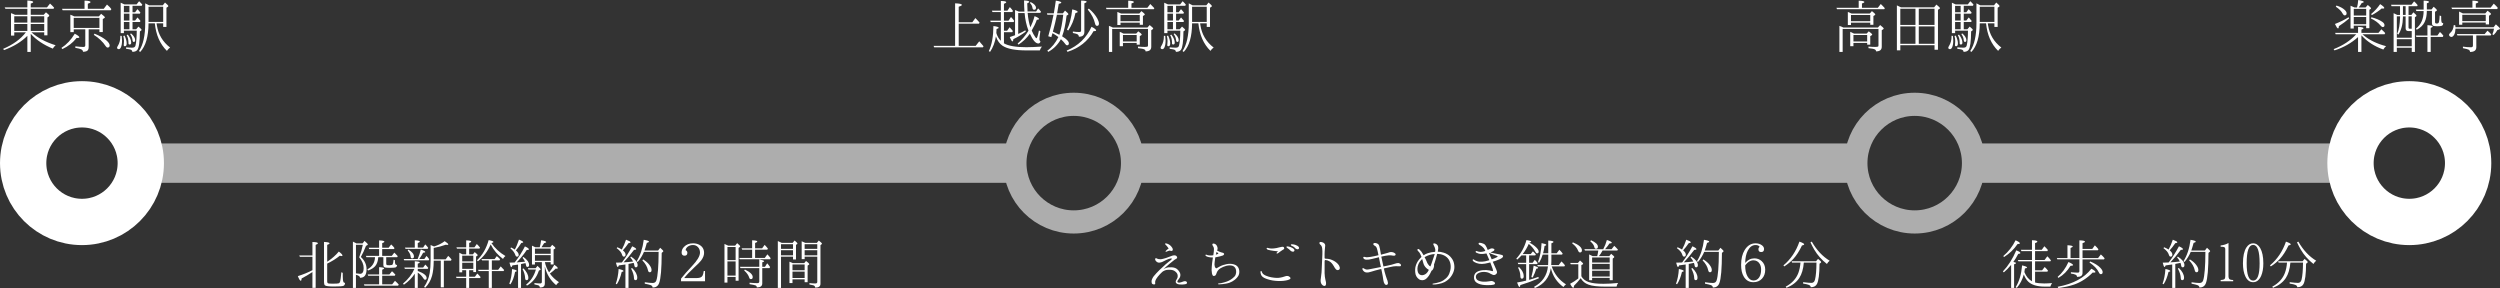 <?xml version="1.0" encoding="UTF-8"?>
<svg id="b" data-name="レイヤー 2" xmlns="http://www.w3.org/2000/svg" width="107.962mm" height="12.441mm" viewBox="0 0 306.033 35.265">
  <rect x="0" y="0" width="306.033" height="35.265" fill="#333333" stroke="none"/>
  <defs>
    <style>
      .d {
        opacity: .6;
      }

      .e {
        stroke-width: 4.819px;
      }

      .e, .f, .g {
        fill: none;
        stroke: #fff;
        stroke-miterlimit: 10;
      }

      .f {
        stroke-width: 2.835px;
      }

      .h {
        fill: #fff;
        stroke-width: 0px;
      }

      .g {
        stroke-width: 5.669px;
      }
    </style>
  </defs>
  <g id="c" data-name="text">
    <g>
      <g>
        <path class="h" d="m5.345,1.814l.28-.309c.273.21.406.343.406.413,0,.035-.021.07-.07.105l-.154.111v2.186h-.393v-.364h-1.568l.042.035c.749.658,1.729,1.177,2.921,1.548-.154.133-.273.267-.344.413-1.141-.469-2.037-1.071-2.703-1.813v2.22h-.413v-1.975c-.729.735-1.681,1.316-2.857,1.743l-.112-.146c1.212-.519,2.143-1.19,2.787-2.024h-1.422v.399h-.398V1.611c.146.042.314.111.497.203h1.506v-.735H.667l-.098-.176h2.78V.063c.476.021.714.084.714.188,0,.063-.098.126-.301.196v.455h1.989l.371-.469c.196.175.364.343.505.511l-.078.134h-2.787v.735h1.583Zm-3.601.175v.777h1.604v-.777h-1.604Zm0,.952v.841h1.604v-.841h-1.604Zm2.018-.175h1.652v-.777h-1.652v.777Zm0,1.016h1.652v-.841h-1.652v.841Z"/>
        <path class="h" d="m9.151,4.125c.371.196.561.344.561.435,0,.062-.076.091-.224.091-.042,0-.077,0-.112-.007-.441.574-1.022,1.029-1.744,1.366l-.111-.147c.637-.413,1.184-.994,1.631-1.737ZM10.349.077c.483.007.729.07.729.182,0,.063-.112.134-.329.196v.624h1.947l.398-.525c.246.21.428.398.539.56l-.084.141h-5.883l-.07-.175h2.753V.077Zm.505,3.516v2.179c0,.272-.099.441-.288.504-.118.042-.252.063-.405.063-.008-.141-.085-.238-.225-.302-.105-.056-.344-.119-.715-.182v-.183c.406.049.742.077.994.077.148,0,.225-.07.225-.21v-1.947h-1.414v.344h-.414V1.8c.211.077.371.147.483.21h3.005l.28-.322c.308.231.462.379.462.435,0,.028-.021.057-.057.077l-.202.133v1.59h-.413v-.329h-1.316Zm1.316-1.407h-3.145v1.232h3.145v-1.232Zm.84,2.745c.273.238.414.448.414.623,0,.176-.084.267-.246.267-.084,0-.154-.049-.217-.141-.371-.56-.861-1.036-1.478-1.414l.091-.147c.609.252,1.078.519,1.436.812Z"/>
        <path class="h" d="m14.898,4.392c.028.238.042.427.042.561,0,.371-.049.658-.147.861-.069.133-.153.203-.245.203-.146,0-.217-.063-.217-.189,0-.042.027-.105.084-.196.21-.329.314-.721.314-1.169,0-.028,0-.057-.006-.085l.175.015Zm1.771-.812l.28-.329c.26.217.385.35.385.413,0,.014-.014.028-.035.056l-.174.126c-.008,1.247-.113,2.004-.316,2.263-.125.161-.328.238-.609.238-.006-.141-.084-.231-.23-.28-.07-.028-.252-.056-.532-.091v-.183c.28.028.532.042.757.042.224,0,.35-.091.392-.266.099-.399.147-1.002.154-1.814h-1.575v.302h-.393V.329c.133.049.279.119.455.21h1.492l.308-.392c.175.168.308.308.392.42l-.076.147h-1.121v.784h.315l.287-.378c.126.126.245.266.364.427l-.07.126h-.896v.841h.315l.294-.379c.133.147.26.295.371.435l-.084.119h-.896v.89h.448Zm-1.163,1.729c0,.238-.069.351-.217.351-.098,0-.146-.049-.146-.154,0,0,0-.021.007-.049,0-.028.007-.049.007-.077.014-.112.021-.231.021-.343,0-.196-.028-.406-.084-.638l.154-.042c.174.371.258.693.258.952Zm.337-3.81v-.784h-.679v.784h.679Zm-.679.175v.841h.679v-.841h-.679Zm.679,1.016h-.679v.89h.679v-.89Zm.218,2.528c0,.154-.063.231-.197.231-.062,0-.111-.028-.133-.084,0-.007-.007-.092-.014-.267-.008-.273-.077-.546-.217-.798l.146-.063c.28.364.414.693.414.98Zm.482-.301c0,.146-.056.217-.168.217-.091,0-.141-.077-.154-.224-.021-.253-.119-.505-.294-.743l.112-.077c.336.28.504.561.504.827Zm3.383-4.266l.273-.343c.273.23.406.371.406.434,0,.028-.021.063-.062.092l-.169.111v2.347h-.399v-.435h-.812c.015.084.028.168.043.26.175,1.106.714,2.01,1.617,2.703-.154.104-.287.238-.393.406-.847-.834-1.338-1.954-1.477-3.369h-.771c-.007,1.618-.35,2.788-1.021,3.502l-.148-.112c.512-.763.764-1.904.764-3.432V.406c.217.105.371.189.47.245h1.681Zm-1.744,2.031h1.793V.826h-1.793v1.856Z"/>
      </g>
      <circle class="g" cx="10.035" cy="19.969" r="7.2"/>
      <g>
        <path class="h" d="m117.36,5.617h2.073l.44-.561c.154.161.329.364.525.609l-.077.126h-5.967l-.07-.175h2.634V.406c.553.021.826.084.826.196,0,.07-.126.146-.385.224v1.898h1.667l.371-.512c.161.154.336.344.518.561l-.076.126h-2.479v2.718Z"/>
        <path class="h" d="m125.676,5.778c.462,0,1.086-.028,1.87-.077-.112.133-.196.287-.259.469h-1.64c-1.372,0-2.346-.188-2.928-.574-.363-.245-.63-.623-.805-1.142-.112.722-.351,1.353-.715,1.892l-.154-.091c.364-.764.554-1.786.561-3.068.428.049.645.119.645.218,0,.049-.091.098-.259.146-.015.218-.021.378-.028.49.112.379.294.693.553.953v-2.291h-1.239l-.056-.175h1.295v-1.051h-1.022l-.076-.175h1.099V.119c.441.007.659.056.659.154,0,.056-.092.119-.28.196v.833h.427l.294-.435c.141.147.273.302.386.47l-.084.14h-1.022v1.051h.561l.301-.448c.168.168.294.329.393.483l-.077.14h-1.177v1.058h.385l.309-.427c.133.14.266.294.399.462l-.077.141h-1.016v1.365c.532.315,1.457.477,2.78.477Zm.967-3.803c.364.146.546.259.546.343,0,.062-.091.098-.273.112-.14.413-.35.847-.623,1.303.119.301.273.574.448.819.057.084.099.126.126.126.084,0,.189-.315.315-.953l.175.105c-.077.483-.119.799-.119.938,0,.141.042.245.134.315-.05.161-.141.238-.273.238-.322,0-.665-.399-1.029-1.198-.371.532-.841.98-1.395,1.338l-.104-.133c.504-.428.945-.953,1.331-1.569-.253-.658-.414-1.38-.477-2.164h-.784v2.563l.034-.021c.309-.134.589-.273.841-.428l.056.161c-.524.386-1.029.693-1.52.918-.014.188-.049.279-.104.279-.085,0-.196-.175-.337-.532.379-.133.589-.203.645-.224V1.226c.077.021.231.091.477.196h.672c-.027-.364-.042-.819-.049-1.366.42.015.631.07.631.169,0,.056-.077.118-.238.182.007.49.021.819.035.994h1.05l.245-.371c.134.126.245.26.351.399l-.077.147h-1.555c.056.693.168,1.281.336,1.765.196-.399.371-.848.512-1.365Zm.175-1.016c0,.161-.077.237-.231.237-.111,0-.182-.084-.203-.245-.027-.224-.14-.42-.314-.595l.098-.105c.435.218.651.455.651.708Z"/>
        <path class="h" d="m128.208,1.807l-.049-.175h.841c.098-.539.175-1.058.245-1.555.448.062.672.147.672.245,0,.056-.104.105-.314.147-.092.581-.154.973-.196,1.162h.707l.259-.336c.273.231.414.378.414.441,0,.035-.028.056-.077.091l-.147.084c-.119,1.036-.301,1.884-.546,2.535.553.336.826.616.826.854,0,.161-.077.245-.217.245-.077,0-.141-.035-.183-.112-.161-.217-.35-.434-.574-.637-.371.665-.89,1.19-1.548,1.555l-.119-.147c.561-.398,1.016-.959,1.359-1.667-.203-.161-.441-.314-.722-.476-.007.035-.015.062-.021.077-.021.069-.049.153-.084.266-.014.077-.027.119-.035.141l-.378-.105c.267-.932.483-1.807.645-2.634h-.757Zm1.156.077c-.119.596-.28,1.261-.477,1.996.238.099.504.225.791.379l.021-.057c.189-.603.343-1.4.455-2.396h-.777l-.014.077Zm4.251,1.394c.371.189.561.337.561.441,0,.063-.063.092-.196.092-.035,0-.07,0-.105-.008-.707,1.247-1.778,2.095-3.2,2.543l-.099-.154c1.415-.588,2.424-1.555,3.04-2.914Zm-2.36-2.129c.441.099.665.203.665.309,0,.056-.091.104-.272.14-.176.841-.47,1.548-.883,2.137l-.154-.099c.322-.672.54-1.499.645-2.486Zm.876,2.773c.14,0,.21-.062.21-.188V.07c.455.007.679.056.679.146,0,.057-.091.119-.279.189v3.509c0,.393-.231.589-.673.581-.007-.153-.084-.259-.217-.322-.084-.042-.26-.076-.519-.133v-.182c.259.042.525.062.799.062Zm2.213-1.617c.119.237.182.427.182.574,0,.196-.077.287-.237.287-.119,0-.203-.099-.245-.294-.127-.567-.421-1.135-.89-1.702l.133-.119c.477.399.826.819,1.058,1.254Z"/>
        <path class="h" d="m138.108.084c.462.007.693.063.693.168,0,.057-.099.112-.295.176v.524h1.947l.357-.462c.182.175.35.344.497.512l-.07.126h-5.785l-.069-.176h2.725V.084Zm2.353,3.285l.273-.302c.287.218.435.364.435.428,0,.028-.021.056-.057.084l-.182.119v2.023c0,.379-.231.567-.7.567v-.007c0-.112-.057-.188-.161-.238-.119-.062-.371-.111-.764-.146v-.196c.287.028.561.042.826.042.203,0,.322-.021.364-.056.021-.028.035-.077.035-.141v-2.003h-4.385v2.815h-.398v-3.193c.188.062.35.133.476.203h4.237Zm-1.001-1.709l.266-.302c.273.211.413.351.413.414,0,.027-.021.056-.062.084l-.168.104v1.079h-.386v-.267h-2.36v.287h-.385v-1.597c.154.056.308.119.469.196h2.214Zm-.379,2.451l.26-.28c.28.203.42.336.42.406,0,.028-.014.049-.049.07l-.189.112v1.05h-.378v-.217h-1.681v.406h-.393v-1.765c.203.084.357.161.462.217h1.548Zm-1.919-1.513h2.36v-.764h-2.36v.764Zm.302,2.479h1.681v-.792h-1.681v.792Z"/>
        <path class="h" d="m142.642,4.392c.028.238.042.427.042.561,0,.371-.049.658-.147.861-.069.133-.153.203-.245.203-.146,0-.217-.063-.217-.189,0-.042.028-.105.084-.196.21-.329.315-.721.315-1.169,0-.028,0-.057-.007-.085l.175.015Zm1.771-.812l.28-.329c.26.217.386.35.386.413,0,.014-.015.028-.035.056l-.175.126c-.008,1.247-.112,2.004-.315,2.263-.126.161-.329.238-.609.238-.007-.141-.084-.231-.231-.28-.069-.028-.252-.056-.532-.091v-.183c.28.028.532.042.757.042.224,0,.35-.091.392-.266.099-.399.147-1.002.154-1.814h-1.575v.302h-.393V.329c.133.049.28.119.455.21h1.492l.308-.392c.176.168.309.308.393.42l-.077.147h-1.121v.784h.315l.287-.378c.126.126.245.266.364.427l-.07.126h-.896v.841h.315l.294-.379c.134.147.26.295.372.435l-.085.119h-.896v.89h.448Zm-1.162,1.729c0,.238-.07.351-.217.351-.099,0-.147-.049-.147-.154,0,0,0-.021.007-.049,0-.028.007-.049.007-.077.015-.112.021-.231.021-.343,0-.196-.028-.406-.084-.638l.154-.042c.175.371.259.693.259.952Zm.336-3.81v-.784h-.679v.784h.679Zm-.679.175v.841h.679v-.841h-.679Zm.679,1.016h-.679v.89h.679v-.89Zm.218,2.528c0,.154-.063.231-.196.231-.063,0-.112-.028-.134-.084,0-.007-.007-.092-.014-.267-.007-.273-.077-.546-.217-.798l.146-.063c.28.364.414.693.414.98Zm.482-.301c0,.146-.056.217-.168.217-.091,0-.14-.077-.154-.224-.021-.253-.118-.505-.294-.743l.112-.077c.336.28.504.561.504.827Zm3.383-4.266l.273-.343c.273.23.406.371.406.434,0,.028-.021.063-.062.092l-.169.111v2.347h-.398v-.435h-.812c.014.084.027.168.042.26.175,1.106.714,2.01,1.617,2.703-.153.104-.287.238-.392.406-.848-.834-1.338-1.954-1.478-3.369h-.771c-.008,1.618-.351,2.788-1.022,3.502l-.147-.112c.511-.763.764-1.904.764-3.432V.406c.217.105.371.189.469.245h1.681Zm-1.743,2.031h1.793V.826h-1.793v1.856Z"/>
      </g>
      <g>
        <path class="h" d="m227.529.084c.462.007.693.063.693.168,0,.057-.099.112-.294.176v.524h1.947l.356-.462c.183.175.351.344.497.512l-.07.126h-5.785l-.069-.176h2.725V.084Zm2.353,3.285l.273-.302c.287.218.435.364.435.428,0,.028-.021.056-.056.084l-.183.119v2.023c0,.379-.231.567-.7.567v-.007c0-.112-.057-.188-.161-.238-.119-.062-.371-.111-.764-.146v-.196c.287.028.561.042.827.042.203,0,.322-.021.363-.056.021-.028.035-.077.035-.141v-2.003h-4.385v2.815h-.398v-3.193c.189.062.35.133.477.203h4.236Zm-1.001-1.709l.267-.302c.272.211.412.351.412.414,0,.027-.021.056-.062.084l-.168.104v1.079h-.385v-.267h-2.361v.287h-.385v-1.597c.154.056.309.119.469.196h2.214Zm-.378,2.451l.259-.28c.28.203.421.336.421.406,0,.028-.015.049-.05.07l-.188.112v1.05h-.379v-.217h-1.681v.406h-.392v-1.765c.203.084.356.161.461.217h1.549Zm-1.92-1.513h2.361v-.764h-2.361v.764Zm.302,2.479h1.681v-.792h-1.681v.792Z"/>
        <path class="h" d="m236.762.896l.281-.336c.287.23.434.378.434.441,0,.034-.027.062-.077.091l-.168.104v4.896h-.42v-.561h-4.188v.63h-.42V.658c.146.063.314.141.497.238h4.062Zm-4.139,2.157h1.855v-1.982h-1.855v1.982Zm0,.175v2.13h1.855v-2.13h-1.855Zm4.188-2.157h-1.927v1.982h1.927v-1.982Zm0,2.157h-1.927v2.13h1.927v-2.13Z"/>
        <path class="h" d="m239.063,4.392c.028.238.043.427.043.561,0,.371-.05.658-.148.861-.069.133-.153.203-.244.203-.147,0-.217-.063-.217-.189,0-.042.027-.105.084-.196.209-.329.314-.721.314-1.169,0-.028,0-.057-.007-.085l.175.015Zm1.771-.812l.281-.329c.259.217.385.35.385.413,0,.014-.014.028-.035.056l-.175.126c-.007,1.247-.112,2.004-.315,2.263-.126.161-.329.238-.609.238-.007-.141-.084-.231-.23-.28-.07-.028-.252-.056-.533-.091v-.183c.281.028.533.042.757.042s.351-.091.392-.266c.099-.399.148-1.002.154-1.814h-1.575v.302h-.393V.329c.134.049.28.119.456.21h1.491l.308-.392c.176.168.309.308.393.42l-.076.147h-1.121v.784h.314l.287-.378c.127.126.246.266.365.427l-.07.126h-.896v.841h.314l.295-.379c.133.147.259.295.371.435l-.084.119h-.896v.89h.447Zm-1.162,1.729c0,.238-.07.351-.217.351-.098,0-.146-.049-.146-.154,0,0,0-.021.006-.049,0-.028.008-.049.008-.077.014-.112.021-.231.021-.343,0-.196-.028-.406-.084-.638l.154-.042c.175.371.259.693.259.952Zm.336-3.81v-.784h-.679v.784h.679Zm-.679.175v.841h.679v-.841h-.679Zm.679,1.016h-.679v.89h.679v-.89Zm.218,2.528c0,.154-.063.231-.196.231-.062,0-.112-.028-.133-.084,0-.007-.008-.092-.014-.267-.008-.273-.078-.546-.218-.798l.147-.063c.279.364.413.693.413.98Zm.483-.301c0,.146-.057.217-.168.217-.092,0-.141-.077-.154-.224-.021-.253-.119-.505-.295-.743l.113-.077c.336.28.504.561.504.827Zm3.383-4.266l.273-.343c.272.23.406.371.406.434,0,.028-.021.063-.063.092l-.169.111v2.347h-.398v-.435h-.812c.014.084.027.168.042.26.175,1.106.714,2.01,1.618,2.703-.154.104-.287.238-.393.406-.848-.834-1.338-1.954-1.478-3.369h-.771c-.008,1.618-.35,2.788-1.022,3.502l-.147-.112c.512-.763.764-1.904.764-3.432V.406c.217.105.371.189.469.245h1.682Zm-1.744,2.031h1.793V.826h-1.793v1.856Z"/>
      </g>
      <g>
        <path class="h" d="m246.785,32.21c0,.046-.078.098-.233.143v2.894h-.364v-2.821c-.279.338-.572.644-.891.916l-.117-.117c.65-.682,1.196-1.54,1.638-2.58.332.123.501.234.501.331,0,.059-.085.098-.26.104-.202.39-.403.722-.599.988.222.032.325.077.325.143Zm-.052-2.795c.351.149.526.272.526.37,0,.059-.098.091-.286.091-.429.638-.981,1.164-1.657,1.593l-.085-.13c.631-.526,1.131-1.17,1.502-1.924Zm3.49,5.284c.286,0,.611-.02.981-.045-.097.137-.169.279-.214.429h-.689c-.916,0-1.586-.201-2.009-.598-.228-.215-.409-.507-.552-.885-.169.624-.455,1.171-.858,1.646l-.137-.098c.436-.689.695-1.58.787-2.659.402.091.604.176.604.261,0,.045-.085.084-.261.116-.025.222-.052.371-.064.442.221.533.533.91.93,1.124v-2.443h-1.658l-.071-.163h1.729v-1.085h-1.294l-.064-.163h1.358v-1.17c.436.007.656.065.656.169,0,.065-.091.124-.279.183v.818h.818l.319-.436c.155.144.299.3.436.462l-.072.137h-1.501v1.085h1.163l.338-.455c.137.131.267.273.391.436l.052.065-.071.117h-1.872v1.104h.857l.319-.409c.13.117.246.24.351.377l.052.071-.071.124h-1.508v1.326c.292.077.663.116,1.104.116Z"/>
        <path class="h" d="m254.929,33.426c0,.318-.228.475-.676.468,0-.123-.059-.208-.176-.267-.098-.052-.286-.098-.572-.143v-.163c.352.033.631.053.852.053.124,0,.188-.065.188-.189v-1.437h-2.697l-.064-.162h1.3v-1.566c.429.02.644.071.644.156,0,.052-.091.11-.267.175v1.235h1.085v-2.164c.449.006.677.058.677.162,0,.059-.098.123-.293.182v.709h1.189l.318-.442c.202.195.352.352.442.481l-.078.123h-1.872v.949h1.904l.339-.442c.169.144.324.306.461.475l-.071.13h-2.633v1.678Zm-1.723-1.353c.377.163.565.286.565.371,0,.059-.104.091-.318.098-.377.63-.864,1.124-1.476,1.475l-.098-.123c.533-.448.981-1.053,1.326-1.82Zm2.809.819c.331.176.494.312.494.403,0,.052-.059.078-.183.078l-.149-.014c-.676.689-1.443,1.184-2.288,1.476-.514.176-1.15.318-1.917.429l-.085-.162c1.879-.338,3.257-1.079,4.128-2.21Zm1.085-.117c.195.201.293.377.293.533,0,.169-.078.254-.228.254-.091,0-.176-.078-.247-.241-.195-.409-.578-.806-1.138-1.195l.085-.124c.552.234.968.487,1.234.773Z"/>
        <path class="h" d="m265.076,32.925c.396.085.598.169.598.254,0,.039-.071.078-.221.11-.143.611-.338,1.111-.598,1.508l-.13-.064c.188-.501.305-1.105.351-1.808Zm.442-.852c.416-.546.818-1.183,1.215-1.924.332.149.494.267.494.351,0,.059-.091.092-.272.092-.436.591-.858,1.099-1.268,1.521.396-.02.786-.052,1.157-.098-.065-.155-.176-.324-.339-.507l.092-.098c.539.352.806.696.806,1.047,0,.176-.071.267-.221.267-.098,0-.163-.085-.188-.247-.007-.091-.033-.188-.078-.299-.318.064-.526.11-.631.13v2.938h-.377v-2.874l-.078.014c-.162.025-.409.059-.728.104-.046.13-.091.195-.13.195-.072,0-.15-.182-.228-.533.279-.007.5-.013.663-.02l.064-.006.046-.053Zm.461-2.729c.364.13.553.233.553.318,0,.059-.084.091-.247.104-.233.345-.468.644-.688.878.221.182.331.357.331.526,0,.162-.071.247-.221.247-.091,0-.163-.078-.208-.228-.085-.286-.306-.553-.663-.812l.084-.11c.195.078.377.176.546.279.202-.364.371-.767.514-1.202Zm1.378,4.654c0,.201-.071.299-.221.299-.117,0-.176-.085-.182-.254-.007-.345-.124-.728-.352-1.163l.117-.078c.423.409.637.812.637,1.196Zm2.549-3.328l.26-.339c.254.228.384.364.384.41,0,.025-.02.064-.065.098l-.137.116c-.006,1.931-.11,3.173-.318,3.712-.137.357-.403.533-.793.533-.007-.144-.091-.24-.247-.299-.117-.046-.351-.104-.715-.176v-.176c.384.059.708.091.969.091.228,0,.377-.104.448-.305.176-.533.273-1.703.279-3.504h-1.794c-.182.436-.436.845-.761,1.241l-.13-.098c.442-.688.729-1.56.864-2.619.423.065.638.143.638.228,0,.052-.085.104-.26.149-.111.409-.208.715-.286.937h1.664Zm-1.06,1.761c.175.234.26.436.26.618,0,.188-.071.279-.221.279-.117,0-.188-.085-.222-.26-.084-.41-.312-.807-.683-1.196l.092-.117c.338.208.598.436.773.676Z"/>
        <path class="h" d="m271.836,34.277c.28-.014.449-.065.508-.163.038-.064.058-.175.058-.331v-3.25c0-.156-.045-.247-.143-.286-.059-.026-.201-.039-.423-.046v-.155c.352-.033.677-.137.962-.3v4.037c0,.215.053.351.15.416.077.045.221.071.422.078v.149h-1.534v-.149Z"/>
        <path class="h" d="m276.678,30.364c.254.441.384,1.06.384,1.872,0,.624-.091,1.131-.267,1.534-.228.513-.56.773-.981.773-.403,0-.715-.228-.942-.689-.202-.409-.306-.949-.306-1.618,0-.858.143-1.509.422-1.944.222-.338.494-.507.819-.507.352,0,.644.195.871.579Zm-1.657,1.865c0,1.41.26,2.119.793,2.119s.793-.702.793-2.112c0-1.509-.26-2.256-.793-2.256s-.793.747-.793,2.249Z"/>
        <path class="h" d="m279.831,29.577c.391.137.585.247.585.332,0,.059-.091.104-.272.143-.325.683-.676,1.229-1.054,1.639-.292.318-.656.63-1.111.923l-.104-.13c.896-.748,1.547-1.717,1.956-2.906Zm-.903,2.567l-.052-.162h2.99l.247-.292c.253.201.383.331.383.39,0,.032-.025.064-.064.098l-.137.104c-.007,1.274-.117,2.106-.318,2.49-.144.26-.396.39-.761.39,0-.13-.084-.228-.247-.293-.123-.052-.351-.104-.683-.155v-.176c.436.059.78.091,1.021.091.222,0,.371-.137.436-.409.11-.448.169-1.145.176-2.074h-1.547c-.065.787-.247,1.411-.553,1.879-.338.514-.858.917-1.573,1.209l-.091-.143c.761-.41,1.274-.969,1.54-1.664.144-.384.228-.812.267-1.281h-1.033Zm4.608-.227c-.13.091-.24.221-.338.396-.637-.501-1.157-1.086-1.547-1.749-.149-.254-.306-.553-.468-.897l.162-.091c.599,1.047,1.333,1.827,2.19,2.341Z"/>
      </g>
      <g>
        <path class="h" d="m141.063,34.758c-.078-.059-.098-.162-.098-.338,0-.169.143-.441.266-.604.124-.162.494-.559.677-.734.182-.169.565-.533.767-.715.201-.183.539-.436.644-.521.098-.084.149-.143.117-.194-.026-.046-.241.006-.364.045-.13.039-.409.169-.617.279-.208.117-.416.176-.585.176-.169-.007-.292-.098-.396-.228-.085-.11-.085-.267-.032-.299.064-.046.148-.007.214.039.071.039.208.071.39.071.189,0,.488-.098.677-.149.188-.059.559-.208.754-.279.194-.071.416-.071.514.02.097.091.13.182.091.267-.025.064-.215.143-.299.201-.078.052-.357.273-.592.475-.24.201-.494.416-.787.702.222-.149.424-.221.638-.247.208-.02.571-.013.793.071.222.078.416.273.546.494.117.188.13.338.098.514-.025.149-.13.306-.24.436-.092.117-.15.208-.092.292.046.059.137.072.254.065.156-.02.332-.098.461-.144.131-.045.3-.052.378.026.077.078.097.195.007.254-.092.059-.293.091-.533.098-.234.006-.462-.007-.631-.092-.201-.11-.176-.267-.13-.396.02-.052.085-.149.11-.194.071-.111.13-.273.091-.494-.039-.176-.124-.286-.292-.423-.183-.156-.391-.195-.65-.208s-.449.007-.67.104c-.221.097-.318.194-.553.441-.188.195-.351.41-.455.579-.104.175-.143.351-.129.441.013.091.025.176-.046.215-.065.032-.202.02-.292-.046Zm1.631-4.784c-.059-.045-.084-.123-.059-.162.033-.032.123-.02.215.007.091.025.247.097.357.182.11.084.201.195.286.325s.11.306.007.363c-.098.053-.183.033-.248,0-.025-.013-.07-.013-.109-.013-.033.007-.104.032-.176.059-.078.026-.24.117-.279.078s.02-.104.137-.215c.051-.052.129-.11.201-.136.059-.026-.039-.144-.104-.234-.065-.098-.169-.201-.228-.254Z"/>
        <path class="h" d="m148.141,31.274c.149.006.254-.007.383-.026.053-.306.078-.56.078-.729.007-.182-.059-.331-.123-.416-.071-.084-.098-.194-.039-.26.059-.071.299-.013.416.104.117.123.182.279.195.455,0,.084-.026.182-.059.267.025.019.059.038.098.058.13.072.338.15.441.176.111.02.254.046.306.144.052.091-.059.194-.155.233-.183.078-.54.149-.801.202-.031.013-.07.013-.109.02-.014.058-.02.11-.026.155-.026.208-.078.533-.078.709s.046.318.124.416c.051.071.109.078.162.039.052-.039.195-.117.377-.208.267-.144.553-.222.826-.279.266-.053.598-.065.902.032.312.091.494.267.592.539.085.234.078.572-.025.787-.104.214-.312.436-.501.578-.188.144-.39.26-.63.345-.234.084-.611.143-.826.162s-.371.033-.455.033c-.091-.007-.11-.039-.11-.053,0-.02.013-.064.091-.064.072,0,.162-.007.267-.026.202-.045.462-.11.734-.208.325-.123.65-.318.937-.624.207-.234.227-.617.149-.877-.071-.254-.28-.397-.455-.436-.176-.046-.442-.046-.688.013-.248.064-.533.176-.716.292-.188.111-.306.241-.384.357-.084.117-.11.267-.168.391-.059.13-.104.169-.195.195-.085.02-.176.02-.221-.053-.078-.117-.131-.363-.137-.637,0-.279.032-.572.059-.864.02-.222.059-.455.098-.696-.124,0-.248-.006-.339-.019-.188-.02-.357-.065-.462-.131-.078-.039-.148-.123-.097-.175.058-.053.116-.014.201.02.078.032.169.045.364.059Zm.786-.442c-.013.032-.026.064-.032.098-.02.059-.039.143-.059.247.117-.039.201-.072.254-.098.064-.032.059-.091.032-.098-.026-.013-.091-.052-.163-.11-.006-.013-.02-.026-.032-.039Z"/>
        <path class="h" d="m154.628,33.543c.195.162.43.253.677.324.403.117.897.169,1.202.144.312-.02.702-.144.839-.195.136-.052.299-.045.403,0,.104.052.207.137.221.215.02.078-.033.156-.318.247-.286.084-.754.143-1.223.117-.461-.02-.806-.072-1.222-.202-.351-.104-.585-.233-.708-.364-.124-.123-.176-.305-.195-.441-.02-.13.013-.215.059-.221.059-.007.098.077.117.143.025.059.059.156.148.234Zm1.82-2.776c-.156-.006-.318-.025-.565-.064-.253-.039-.513-.078-.656-.124-.144-.052-.208-.155-.169-.201.059-.065.149-.039.228-.007.085.033.26.053.403.053.143,0,.357-.02.564-.059.215-.039.508-.137.684-.156.168-.013.233.026.266.156.033.123-.084.169-.207.24-.085.046-.131.084-.229.156-.091.071-.227.162-.312.228-.085.059-.137.064-.169.039-.039-.039-.02-.078.013-.111.032-.025.149-.149.149-.149Zm1.515-.097c-.104-.111-.233-.215-.416-.339-.058-.039-.091-.091-.058-.136.019-.039.084-.033.116-.033.117.007.247.039.396.092.149.052.364.169.429.292.072.117.007.228-.098.26-.104.026-.266-.032-.37-.136Zm.572-.3c-.104-.13-.228-.208-.442-.299-.064-.025-.091-.091-.064-.137.02-.032.084-.032.117-.032.117,0,.246.02.402.065.15.045.371.155.442.272.078.117.013.234-.091.267-.098.032-.267-.026-.364-.137Z"/>
        <path class="h" d="m162.149,32.028v.942c-.007.253-.007.669.032.91.032.24.085.441.13.637.039.201.02.468-.156.487-.169.014-.338-.13-.422-.299-.085-.176-.085-.409-.046-.611.032-.194.065-.461.091-.779.026-.319.039-.768.053-1.157.012-.396.031-.734.045-1.04.006-.306.006-.507-.025-.722-.033-.208-.092-.338-.209-.429-.11-.098-.162-.215-.11-.293.059-.078.188-.059.3-.032.109.025.266.104.344.233.078.131.039.293.026.396-.02.111-.032.306-.046.533-.006.222-.02.481-.006.768,0,.091.084.091.148.098.326.013.508.045.793.169.28.123.494.267.703.494.207.227.338.61.059.715-.279.104-.436-.222-.592-.488-.156-.266-.318-.448-.501-.559-.162-.098-.306-.149-.481-.169-.104-.013-.129.059-.129.195Z"/>
        <path class="h" d="m170.384,30.858c.169.02.331.097.403.169.064.071.098.201-.033.253-.13.052-.299,0-.455-.02s-.448,0-.76.059c-.144.026-.293.065-.449.098.046.228.104.494.176.812.02.104.052.24.084.39.156-.032.318-.064.475-.097.332-.065.748-.17.93-.241.176-.064.357-.098.462-.078.104.026.247.104.272.208.033.111,0,.188-.149.188-.149.007-.292-.013-.454-.013-.195-.007-.396.032-.812.124-.229.052-.455.097-.67.149.032.149.064.299.091.416.078.286.194.663.267.852.071.188.13.318.137.48.013.124-.02.222-.131.26-.098.033-.207-.02-.266-.104-.085-.124-.131-.26-.17-.507-.032-.247-.078-.54-.156-.91-.031-.149-.058-.286-.09-.416-.059.013-.124.026-.189.039-.377.084-.779.208-1.033.286s-.409.117-.592.098c-.176-.014-.292-.092-.396-.222-.11-.137-.129-.253-.078-.292.059-.046.137.006.195.039.065.039.117.084.26.11.144.025.371-.026.572-.065.338-.059.631-.117.982-.194.084-.014.155-.033.233-.046-.026-.124-.052-.247-.085-.396-.059-.293-.11-.546-.162-.8-.091.026-.182.046-.267.071-.306.072-.695.176-.942.215-.254.032-.43.026-.553-.039-.149-.091-.182-.221-.13-.267.065-.052.156-.025.272.007.124.032.307.013.618-.032.267-.039.637-.124.949-.202-.007-.039-.013-.078-.02-.117-.078-.377-.124-.565-.176-.728-.059-.169-.13-.247-.267-.318-.13-.065-.195-.169-.162-.247.039-.104.221-.104.37-.059.156.052.28.11.351.331.065.222.124.521.163.787.007.078.026.176.046.286.292-.072.578-.144.779-.208.229-.085.391-.137.56-.11Z"/>
        <path class="h" d="m173.251,33.412c-.033-.292-.039-.624.084-.968.124-.345.293-.599.553-.871.039-.046.078-.085.123-.124-.058-.149-.109-.279-.162-.377-.071-.143-.143-.233-.234-.312-.077-.065-.148-.169-.084-.241.053-.071.149-.039.234.033.064.052.123.117.234.253.078.11.188.286.272.442.149-.104.312-.188.494-.247.272-.098.56-.149.917-.176.02-.13.025-.228.012-.312-.025-.169-.097-.312-.162-.436-.045-.085-.104-.188-.064-.254.039-.064.227-.013.305.026s.209.13.261.306c.046.162.026.396-.032.656.253,0,.461.039.715.117.312.091.611.26.825.494.208.233.357.448.436.773.078.318.085.669-.007.955-.071.24-.195.526-.441.826-.182.221-.43.409-.689.552-.215.11-.48.188-.76.241-.254.052-.475.059-.579.059s-.156-.02-.156-.053c0-.032.039-.052.11-.064.085-.014.229-.046.41-.078.279-.059.585-.156.838-.325.455-.306.703-.631.832-1.209.131-.578.007-1.111-.292-1.469-.3-.352-.773-.546-1.313-.553-.059.215-.123.429-.188.683-.066.247-.137.448-.202.624.007.039.007.084.007.123.006.137-.059.325-.111.43-.045.077-.109.169-.194.201-.059.137-.124.267-.183.37-.148.286-.37.56-.578.689-.201.123-.507.169-.773-.013-.267-.183-.43-.481-.455-.774Zm.325-.084c.091.26.318.39.565.357.254-.032.468-.176.611-.384.052-.064.104-.162.156-.267-.066-.045-.144-.091-.222-.149-.176-.13-.338-.357-.409-.539-.065-.176-.104-.391-.183-.644-.214.201-.384.441-.468.656-.143.332-.143.709-.052.969Zm.923-1.911c-.039.02-.072.039-.11.065.077.149.182.338.247.513.078.222.221.442.312.521.052.052.117.084.156.098.039-.098.078-.202.117-.306.136-.371.233-.65.351-1.033.026-.065.039-.131.059-.183-.436.032-.806.149-1.131.325Z"/>
        <path class="h" d="m181.011,29.76c.032-.059.13-.039.202-.033.084.007.253.046.436.13.162.078.246.254.338.43.032.078.084.188.13.312.136-.059.253-.123.318-.149.098-.045.24-.071.409,0,.17.078.092.195-.025.279-.065.046-.201.104-.371.163.053.02.104.039.143.052.092.02.521.11.696.144.169.025.409.071.585.13.169.052.162.228.006.344-.148.117-.402.234-.754.352-.123.045-.26.084-.39.123.124.28.364.826.423.949.059.144.123.299.091.409-.032.117-.149.222-.286.261-.13.045-.305-.033-.507-.149-.195-.124-.384-.195-.688-.215-.307-.02-.611.026-.871.182-.189.111-.268.338-.215.546.052.215.215.319.461.391.24.078.56.084.754.071.202-.013.469-.059.605-.078.129-.02.266.02.39.098.124.085.144.208.091.267-.052.059-.162.098-.416.123-.254.026-.702.026-1.06-.025-.364-.052-.722-.195-.897-.396-.175-.208-.221-.526-.129-.8.09-.273.324-.416.571-.5.247-.092.618-.124.878-.111.26.007.572.078.637.098.059.02.117.065.176.014.052-.039,0-.176-.033-.3-.032-.104-.175-.48-.279-.747-.098.025-.188.045-.254.064-.214.059-.545.124-.779.124-.24,0-.461-.046-.644-.11-.183-.065-.318-.144-.403-.222-.078-.077-.091-.175-.059-.208.059-.052.131-.006.189.039.129.098.402.202.598.222.201.02.494,0,.721-.046.163-.032.352-.084.521-.137-.091-.221-.188-.441-.272-.63-.026-.065-.059-.13-.085-.195-.279.059-.514.071-.702.059-.208-.013-.396-.085-.507-.137-.117-.052-.144-.123-.098-.188.039-.052.124-.032.208.007.078.039.215.064.396.071.156,0,.377-.052.566-.117-.033-.059-.053-.11-.066-.143-.051-.11-.168-.267-.318-.384-.104-.085-.207-.156-.324-.215s-.137-.149-.104-.214Zm1.261,1.189h-.013c.02.032.026.064.039.091.052.143.195.468.306.708.267-.091.48-.182.565-.228.071-.032.183-.097.169-.136-.02-.039-.143-.078-.285-.124-.144-.052-.41-.156-.521-.201-.065-.02-.176-.071-.261-.11Z"/>
        <path class="h" d="m187.186,32.171h.423l.267-.364c.156.149.273.28.357.396l-.071.131h-.976v1.924c.384-.104.761-.228,1.131-.364l.053.176c-.787.338-1.541.61-2.256.825-.02.156-.059.234-.104.234-.078,0-.176-.183-.299-.546.409-.072.779-.15,1.111-.234v-2.015h-.969l-.059-.163h1.027v-.91h-.566c-.148.169-.324.338-.532.514l-.11-.11c.592-.656,1.008-1.417,1.248-2.281.39.058.578.123.578.194,0,.046-.071.085-.228.117v.007c.338.162.624.363.858.598.188.188.285.357.285.494,0,.149-.064.221-.194.221-.071,0-.149-.064-.215-.194-.201-.377-.468-.696-.806-.963-.201.462-.449.878-.741,1.242h.981l.267-.332c.085.072.202.188.364.371l-.072.123h-.754v.91Zm-.662,1.625c0,.215-.072.318-.229.318-.117,0-.182-.098-.182-.299-.006-.351-.098-.702-.285-1.053l.123-.071c.383.383.572.747.572,1.104Zm1.215-1.28c.364.11.547.201.547.279,0,.052-.072.085-.222.104-.11.357-.26.715-.442,1.072l-.168-.052c.129-.455.227-.924.285-1.404Zm1.787-3.068c.43.02.638.071.638.163,0,.058-.085.116-.253.175v1.216h.649l.325-.429c.149.136.285.292.409.468l-.077.123h-1.307v.8c0,.156-.007.318-.02.487h.916l.338-.448c.149.137.273.273.377.409l.053.072-.078.13h-1.547c.324.93.909,1.664,1.748,2.197-.123.091-.228.194-.312.324-.793-.571-1.307-1.339-1.54-2.308-.188,1.151-.839,1.964-1.95,2.432l-.11-.144c1.026-.565,1.593-1.397,1.703-2.502h-1.241l-.065-.163h1.325c.014-.175.02-.338.02-.494v-.793h-.682c-.092.325-.234.65-.43.988l-.148-.064c.253-.65.396-1.424.441-2.327.383.071.578.143.578.221,0,.039-.071.084-.214.13-.039.312-.098.598-.169.852l-.014.039h.637v-1.554Z"/>
        <path class="h" d="m193.46,34.102c-.202.267-.462.559-.781.878,0,.162-.031.247-.09.247-.092,0-.222-.163-.384-.488.357-.188.688-.409,1.001-.656v-1.735h-.924l-.07-.163h.949l.253-.299c.253.208.384.345.384.403,0,.032-.02.059-.065.078l-.155.084v1.358c.168.319.461.56.877.709.409.149,1.027.221,1.833.221.533,0,1.131-.032,1.788-.104-.098.137-.156.279-.189.448h-1.404c-.909,0-1.592-.078-2.027-.24-.423-.149-.741-.41-.955-.787-.014.014-.026.033-.039.046Zm.188-3.465c0,.176-.078.267-.233.267-.098,0-.176-.071-.234-.221-.13-.332-.377-.631-.728-.891l.084-.13c.741.312,1.111.637,1.111.975Zm1.248,3.666h-.363v-3.159c.13.059.273.124.429.208h.56c.052-.175.09-.409.129-.688h-1.631l-.072-.163h2.314c.189-.37.338-.747.442-1.124.403.13.599.24.599.331,0,.059-.098.092-.287.098-.123.202-.299.43-.533.695h.801l.318-.409c.137.117.266.247.39.39l.065.072-.072.11h-1.807c-.156.292-.306.52-.449.688h1.268l.229-.285c.26.201.383.331.383.383,0,.033-.02.059-.052.091l-.137.111v2.651h-.37v-.286h-2.152v.286Zm.709-4.095c0,.162-.084.247-.247.247-.098,0-.163-.071-.194-.221-.046-.228-.209-.462-.494-.696l.09-.13c.56.247.846.514.846.8Zm1.443,1.931v-.624h-2.152v.624h2.152Zm0,.838v-.676h-2.152v.676h2.152Zm0,.878v-.715h-2.152v.715h2.152Z"/>
        <path class="h" d="m205.516,32.925c.396.085.598.169.598.254,0,.039-.07.078-.221.11-.143.611-.338,1.111-.598,1.508l-.13-.064c.188-.501.306-1.105.351-1.808Zm.442-.852c.416-.546.819-1.183,1.216-1.924.331.149.494.267.494.351,0,.059-.092.092-.273.092-.436.591-.857,1.099-1.268,1.521.396-.02.787-.052,1.157-.098-.065-.155-.176-.324-.339-.507l.092-.098c.539.352.806.696.806,1.047,0,.176-.071.267-.221.267-.098,0-.163-.085-.188-.247-.007-.091-.033-.188-.078-.299-.318.064-.526.11-.631.13v2.938h-.377v-2.874l-.078.014c-.162.025-.409.059-.728.104-.046.13-.091.195-.13.195-.072,0-.15-.182-.228-.533.279-.007.501-.013.663-.02l.064-.006.046-.053Zm.462-2.729c.363.13.553.233.553.318,0,.059-.085.091-.248.104-.233.345-.468.644-.688.878.221.182.331.357.331.526,0,.162-.071.247-.221.247-.091,0-.162-.078-.208-.228-.085-.286-.306-.553-.663-.812l.084-.11c.195.078.377.176.547.279.201-.364.37-.767.514-1.202Zm1.377,4.654c0,.201-.07.299-.221.299-.117,0-.176-.085-.182-.254-.006-.345-.123-.728-.352-1.163l.117-.078c.423.409.637.812.637,1.196Zm2.549-3.328l.26-.339c.254.228.384.364.384.41,0,.025-.02.064-.065.098l-.137.116c-.006,1.931-.109,3.173-.318,3.712-.137.357-.402.533-.793.533-.006-.144-.091-.24-.246-.299-.117-.046-.352-.104-.716-.176v-.176c.384.059.708.091.969.091.228,0,.377-.104.448-.305.176-.533.273-1.703.279-3.504h-1.793c-.183.436-.436.845-.762,1.241l-.129-.098c.441-.688.728-1.56.863-2.619.424.065.638.143.638.228,0,.052-.085.104-.26.149-.11.409-.208.715-.286.937h1.664Zm-1.06,1.761c.175.234.26.436.26.618,0,.188-.071.279-.221.279-.117,0-.188-.085-.222-.26-.084-.41-.312-.807-.682-1.196l.091-.117c.338.208.598.436.773.676Z"/>
        <path class="h" d="m214.753,31.625c.346,0,.645.11.885.325.299.267.448.617.448,1.06,0,.455-.13.818-.396,1.104s-.617.43-1.053.43c-.521,0-.917-.234-1.183-.696-.215-.357-.319-.832-.319-1.417,0-.747.144-1.352.436-1.826.339-.546.78-.819,1.326-.819.312,0,.565.078.773.228.183.13.272.286.272.468,0,.247-.116.371-.351.371-.228,0-.338-.117-.338-.345,0-.123.052-.221.149-.292-.091-.15-.254-.222-.494-.222-.396,0-.708.222-.949.67-.207.39-.318.896-.324,1.521.312-.37.682-.559,1.117-.559Zm-.844,2.19c.188.345.441.521.74.521.293,0,.526-.13.695-.377.162-.241.24-.56.24-.963,0-.279-.059-.513-.175-.701-.176-.286-.436-.43-.773-.43-.183,0-.364.059-.553.176-.13.091-.247.195-.345.312-.064.085-.104.131-.104.144,0,.546.091.988.273,1.319Z"/>
        <path class="h" d="m220.272,29.577c.39.137.584.247.584.332,0,.059-.09.104-.272.143-.325.683-.676,1.229-1.054,1.639-.292.318-.656.63-1.111.923l-.104-.13c.896-.748,1.547-1.717,1.957-2.906Zm-.904,2.567l-.052-.162h2.99l.247-.292c.254.201.383.331.383.39,0,.032-.025.064-.064.098l-.137.104c-.006,1.274-.117,2.106-.318,2.49-.143.26-.396.39-.76.39,0-.13-.085-.228-.248-.293-.123-.052-.351-.104-.682-.155v-.176c.436.059.779.091,1.02.091.222,0,.371-.137.436-.409.111-.448.17-1.145.176-2.074h-1.547c-.064.787-.247,1.411-.553,1.879-.338.514-.857.917-1.572,1.209l-.092-.143c.761-.41,1.274-.969,1.541-1.664.143-.384.227-.812.266-1.281h-1.033Zm4.609-.227c-.131.091-.24.221-.338.396-.638-.501-1.158-1.086-1.548-1.749-.149-.254-.306-.553-.468-.897l.162-.091c.599,1.047,1.333,1.827,2.191,2.341Z"/>
      </g>
      <g>
        <path class="h" d="m38.244,29.623c.448.007.67.059.67.162,0,.053-.091.117-.273.188v5.266h-.396v-1.938c-.423.286-.864.546-1.319.78-.014.188-.045.286-.11.286-.091,0-.208-.188-.357-.565.656-.208,1.255-.448,1.787-.729v-1.638h-1.534l-.084-.162h1.618v-1.651Zm1.853,2.386c.539-.352,1.002-.761,1.379-1.216.305.228.447.39.447.487,0,.046-.031.065-.109.065-.046,0-.124-.014-.222-.039-.416.345-.923.663-1.54.962v2.19c0,.117.039.188.11.228.071.026.272.039.598.039.396,0,.631-.02.708-.046.092-.039.156-.13.183-.279.039-.162.078-.468.117-.916l.013-.156.176.071v.409c0,.371.032.605.091.716.032.071.098.104.188.104-.006.195-.071.312-.201.364-.137.052-.52.078-1.138.078-.638,0-1.015-.046-1.118-.137-.078-.071-.117-.208-.117-.403v-4.914c.455.02.676.078.676.176,0,.059-.09.117-.285.182v2.067l.045-.032Z"/>
        <path class="h" d="m44.386,29.799l.234-.312c.272.228.409.377.409.442,0,.025-.02.045-.059.071l-.169.098c-.208.539-.416.994-.63,1.358.467.423.701.923.701,1.502,0,.701-.266,1.053-.799,1.046,0-.162-.17-.286-.501-.37v1.612h-.37v-5.669c.091.039.207.098.357.176l.078.046h.747Zm-.812,3.666c.241.032.409.052.507.052.293,0,.436-.234.436-.702,0-.442-.182-.884-.553-1.326l.033-.078c.188-.48.324-.962.416-1.449h-.839v3.504Zm3.212,1.339h1.221l.346-.429c.201.175.357.331.461.468l-.084.123h-4.121l-.059-.162h1.858v-1.047h-1.333l-.064-.162h1.397v-.891c.409.02.618.064.618.143,0,.046-.078.104-.24.176v.572h.883l.318-.391c.117.098.254.234.416.423l-.084.13h-1.533v1.047Zm1.176-3.484l.306-.396.169.163c.071.064.156.155.254.272l-.072.124h-1.339v.793c0,.091.032.149.085.169.039.02.137.025.312.025.228,0,.358-.039.39-.11.059-.104.092-.292.111-.565l.162.052c0,.267.026.436.064.501.033.059.098.091.202.091-.013.169-.085.273-.222.306-.097.025-.338.039-.721.039-.332,0-.533-.026-.611-.078-.084-.046-.123-.144-.123-.299v-.923h-.625c-.031.461-.148.818-.357,1.072-.188.228-.486.416-.891.559l-.084-.143c.598-.325.91-.819.936-1.488h-1.053l-.064-.163h1.618v-.832h-1.216l-.052-.162h1.268v-.897c.429.007.644.059.644.156,0,.059-.091.117-.266.176v.565h.785l.312-.403c.162.137.299.286.41.448l-.072.117h-1.436v.832h1.176Z"/>
        <path class="h" d="m49.444,34.849l-.111-.13c.637-.539,1.105-1.137,1.398-1.807h-1.171l-.065-.162h1.281v-.768c.402.02.611.071.611.144,0,.045-.085.097-.248.155v.469h.657l.272-.364c.144.149.268.286.357.409l-.07.117h-1.217v.26c.729.267,1.086.546,1.086.852,0,.149-.064.221-.195.221-.064,0-.129-.052-.194-.162-.163-.267-.39-.514-.696-.715v1.879h-.363v-1.742c-.338.513-.78.962-1.332,1.345Zm2.066-4.315c.364.13.546.233.546.312,0,.052-.085.085-.26.091-.098.202-.26.455-.475.768h.624l.267-.377c.13.137.241.272.331.409l-.071.13h-2.989l-.065-.162h1.71c.168-.384.292-.773.383-1.17Zm-.734-1.118c.41.02.617.078.617.162,0,.053-.084.11-.254.169v.56h.657l.26-.391c.13.124.234.247.319.364l.045.065-.078.123h-2.697l-.078-.162h1.209v-.891Zm-.104,1.982c0,.162-.078.24-.229.24-.104,0-.162-.078-.175-.233-.02-.241-.137-.488-.364-.748l.091-.104c.448.267.677.552.677.845Zm2.418.611c-.007.688-.072,1.273-.202,1.748-.155.572-.435,1.06-.845,1.47l-.13-.111c.351-.493.578-1.065.688-1.703.072-.448.111-.968.111-1.566v-1.853c.168.059.312.124.422.176.514-.156.943-.37,1.301-.65.292.188.441.325.441.396,0,.046-.039.065-.117.065-.059,0-.117-.007-.188-.026-.429.156-.917.293-1.481.396v1.392h1.469l.306-.423c.162.144.299.293.409.448l-.064.137h-.878v3.264h-.377v-3.264h-.864v.104Z"/>
        <path class="h" d="m57.068,31.131v-.695h-1.131l-.065-.163h1.196v-.851c.416.013.618.064.618.155,0,.053-.085.104-.254.163v.532h.65l.285-.402c.137.13.267.272.396.441l-.071.124h-1.261v.695h.461l.221-.272c.241.194.365.324.365.377,0,.025-.02.052-.059.077l-.144.098v1.892h-.338v-.228h-.507v.8h.708l.286-.39c.123.11.26.253.41.436l-.065.116h-1.339v1.21h-.364v-1.21h-1.183l-.065-.162h1.248v-.8h-.487v.267h-.352v-2.405c.111.053.24.117.384.195h.455Zm.871.163h-1.358v.701h1.358v-.701Zm-1.358.864v.754h1.358v-.754h-1.358Zm5.291-.819c-.13.098-.234.215-.299.357-.65-.487-1.157-1.079-1.508-1.774-.364.858-.891,1.541-1.566,2.061l-.111-.123c.676-.638,1.15-1.463,1.43-2.471.391.071.586.149.586.228,0,.052-.085.098-.254.13.436.638,1.008,1.17,1.723,1.593Zm-1.664,1.684h.779l.307-.416c.129.124.272.273.422.448l-.078.13h-1.43v2.062h-.377v-2.062h-1.248l-.053-.162h1.301v-1.15h-.812l-.092-.162h1.619l.267-.358c.013.02.052.046.11.092.084.064.182.162.299.292l-.078.137h-.936v1.15Z"/>
        <path class="h" d="m62.684,32.938c.383.071.572.149.572.228,0,.045-.065.084-.202.116-.124.638-.312,1.145-.571,1.521l-.137-.071c.188-.494.299-1.093.338-1.794Zm1.572-2.776c.326.144.488.261.488.357,0,.059-.085.085-.267.085-.325.5-.735,1.001-1.229,1.515.429-.032.767-.059,1.021-.085-.053-.13-.149-.286-.299-.48l.104-.104c.462.345.695.67.695.981,0,.163-.071.247-.215.247-.09,0-.148-.078-.168-.24-.007-.071-.026-.149-.059-.234-.162.039-.345.078-.547.117v2.926h-.363v-2.86c-.169.032-.403.064-.695.098-.046.143-.092.214-.131.214-.064,0-.143-.188-.227-.553.227-.006.441-.013.643-.019.508-.657.924-1.313,1.248-1.964Zm-.728-.832c.345.13.521.241.521.318,0,.053-.078.085-.234.092-.195.312-.416.617-.663.91.228.201.345.383.345.539,0,.149-.072.228-.215.228-.091,0-.156-.071-.208-.221-.098-.286-.299-.546-.591-.787l.077-.117c.163.072.312.156.455.254.176-.299.345-.708.514-1.216Zm1.15,4.693c0,.183-.071.273-.221.273-.11,0-.169-.091-.176-.273-.02-.357-.124-.722-.318-1.092l.117-.078c.396.416.598.806.598,1.17Zm1.118-1.476c.254.228.384.371.384.423,0,.039-.026.059-.065.078l-.149.078c-.267.825-.754,1.437-1.462,1.839l-.098-.13c.572-.448.969-1.06,1.195-1.84h-.916l-.059-.162h.942l.228-.286Zm-.312-.461v.292h-.363v-2.308c.149.059.285.124.409.195h.54c.078-.254.13-.54.168-.852.416.059.625.13.625.221,0,.046-.085.091-.254.13-.13.222-.24.391-.324.501h1.072l.24-.299c.26.201.39.338.39.396,0,.032-.02.064-.065.084l-.155.098v1.826h-.357v-.285h-.708c.09.448.266.871.513,1.261.215-.247.429-.56.644-.937.279.188.416.325.416.41,0,.052-.045.078-.137.078-.025,0-.064-.007-.11-.02-.162.175-.403.383-.715.61.292.41.663.761,1.111,1.054-.136.097-.253.221-.345.363-.708-.591-1.17-1.352-1.385-2.288v2.094c0,.331-.201.494-.61.487-.007-.13-.071-.221-.195-.273-.058-.02-.221-.059-.468-.11v-.169c.267.032.5.052.702.052.136,0,.208-.064.208-.188v-2.424h-.846Zm1.925-1.658h-1.925v.638h1.925v-.638Zm0,.8h-1.925v.695h1.925v-.695Z"/>
        <path class="h" d="m75.729,32.925c.396.085.598.169.598.254,0,.039-.07.078-.221.11-.143.611-.338,1.111-.598,1.508l-.13-.064c.188-.501.306-1.105.351-1.808Zm.442-.852c.416-.546.819-1.183,1.216-1.924.331.149.494.267.494.351,0,.059-.092.092-.273.092-.436.591-.857,1.099-1.268,1.521.396-.02.787-.052,1.157-.098-.065-.155-.176-.324-.339-.507l.092-.098c.539.352.806.696.806,1.047,0,.176-.071.267-.221.267-.098,0-.163-.085-.188-.247-.007-.091-.033-.188-.078-.299-.318.064-.526.11-.631.13v2.938h-.377v-2.874l-.078.014c-.162.025-.409.059-.728.104-.046.13-.091.195-.13.195-.072,0-.15-.182-.228-.533.279-.007.501-.013.663-.02l.064-.006.046-.053Zm.462-2.729c.363.13.553.233.553.318,0,.059-.085.091-.248.104-.233.345-.468.644-.688.878.221.182.331.357.331.526,0,.162-.071.247-.221.247-.091,0-.162-.078-.208-.228-.085-.286-.306-.553-.663-.812l.084-.11c.195.078.377.176.547.279.201-.364.37-.767.514-1.202Zm1.377,4.654c0,.201-.07.299-.221.299-.117,0-.176-.085-.182-.254-.006-.345-.123-.728-.352-1.163l.117-.078c.423.409.637.812.637,1.196Zm2.549-3.328l.26-.339c.254.228.384.364.384.41,0,.025-.02.064-.065.098l-.137.116c-.006,1.931-.109,3.173-.318,3.712-.137.357-.402.533-.793.533-.006-.144-.091-.24-.246-.299-.117-.046-.352-.104-.716-.176v-.176c.384.059.708.091.969.091.228,0,.377-.104.448-.305.176-.533.273-1.703.279-3.504h-1.793c-.183.436-.436.845-.762,1.241l-.129-.098c.441-.688.728-1.56.863-2.619.424.065.638.143.638.228,0,.052-.085.104-.26.149-.11.409-.208.715-.286.937h1.664Zm-1.06,1.761c.175.234.26.436.26.618,0,.188-.071.279-.221.279-.117,0-.188-.085-.222-.26-.084-.41-.312-.807-.682-1.196l.091-.117c.338.208.598.436.773.676Z"/>
        <path class="h" d="m83.367,34.108c.351-.449.793-.956,1.326-1.515.663-.695.995-1.255.995-1.671,0-.26-.078-.48-.234-.656-.162-.183-.371-.273-.624-.273-.286,0-.526.091-.722.267-.098.098-.162.221-.188.357.149.071.221.183.221.332,0,.233-.11.351-.345.351-.233,0-.357-.13-.357-.39s.098-.487.293-.689c.279-.292.65-.436,1.111-.436.273,0,.527.059.741.169.403.215.604.553.604,1.008,0,.293-.117.592-.345.903-.136.183-.409.469-.825.846-.585.539-1.001.981-1.262,1.325h1.58c.325,0,.546-.091.656-.279.065-.117.117-.312.156-.585h.156v1.255h-2.938v-.318Z"/>
        <path class="h" d="m89.991,30.071l.246-.306c.248.202.371.332.371.391,0,.032-.025.064-.064.098l-.131.091v4.023h-.363v-.468h-1.002v.695h-.363v-4.732c.11.039.266.11.461.208h.846Zm-.943,1.769h1.002v-1.605h-1.002v1.605Zm1.002.162h-1.002v1.735h1.002v-1.735Zm2.385-.429h1.184l.318-.442c.182.195.312.352.402.475l-.064.13h-3.711l-.072-.162h1.58v-1.015h-1.209l-.085-.162h1.294v-.981c.422.013.631.064.631.149,0,.059-.092.117-.268.176v.656h.858l.312-.423c.137.144.273.293.396.455l-.07.13h-1.496v1.015Zm.878,3.113c0,.332-.222.501-.669.501,0-.117-.053-.202-.156-.247-.111-.046-.357-.098-.729-.156v-.176c.391.032.702.052.943.052.162,0,.246-.064.246-.201v-1.638h-2.301l-.072-.163h2.373v-.91c.396.085.592.163.592.228,0,.046-.078.092-.228.137v.546h.331l.273-.429c.143.162.26.312.352.455l-.072.137h-.884v1.865Zm-1.17-.767c0,.162-.071.247-.222.247-.098,0-.162-.053-.194-.15-.098-.324-.312-.624-.631-.909l.091-.111c.637.306.956.611.956.924Z"/>
        <path class="h" d="m97.03,29.727l.24-.286c.229.189.345.312.345.371,0,.032-.013.059-.046.078l-.129.078v1.794h-.365v-.345h-1.469v3.829h-.39v-5.74c.156.065.318.137.475.221h1.339Zm-1.424.735h1.469v-.572h-1.469v.572Zm1.469.793v-.631h-1.469v.631h1.469Zm1.372.955l.222-.267c.26.201.396.332.396.391,0,.025-.014.052-.053.077l-.149.098v2.035h-.364v-.352h-1.488v.455h-.371v-2.613c.098.039.234.098.41.176h1.397Zm-1.437.878h1.488v-.716h-1.488v.716Zm1.488.162h-1.488v.78h1.488v-.78Zm1.502-3.523l.228-.286c.26.202.39.332.39.391,0,.025-.013.052-.052.078l-.13.098v4.738c0,.312-.215.468-.65.462-.006-.137-.071-.228-.207-.28-.085-.025-.248-.064-.494-.104v-.169c.24.025.475.045.708.045.169,0,.253-.064.253-.194v-3.088h-1.547v.306h-.363v-2.19c.162.071.312.13.436.194h1.43Zm-1.502.735h1.547v-.572h-1.547v.572Zm1.547.162h-1.547v.631h1.547v-.631Z"/>
      </g>
      <g>
        <path class="h" d="m288.657,3.292c.441.014.666.07.666.168,0,.049-.084.105-.253.168v.393h2.087l.351-.435c.147.126.308.28.476.462l-.084.147h-2.703c.021.021.092.077.203.168.687.567,1.583,1.002,2.689,1.289-.133.104-.244.245-.336.413-1.093-.393-1.982-.967-2.683-1.737v2.031h-.413v-1.821c-.805.729-1.765,1.275-2.879,1.632l-.111-.153c1.141-.441,2.059-1.051,2.766-1.821h-2.514l-.07-.175h2.809v-.729Zm-1.092-1.029c-.352.308-.764.616-1.254.938-.008.188-.043.279-.105.279-.084,0-.21-.182-.379-.546.624-.238,1.184-.519,1.668-.826l.07.154Zm-.555-1.058c.162.146.246.287.246.42,0,.175-.077.259-.238.259-.092,0-.168-.077-.252-.224-.147-.294-.428-.574-.834-.841l.084-.14c.428.133.764.308.994.525Zm1.521-.295c.069-.252.119-.56.147-.91.455.077.68.154.68.238,0,.049-.085.098-.26.14-.105.183-.225.364-.364.532h.848l.267-.301c.266.21.398.351.398.413,0,.035-.021.063-.062.084l-.141.084v2.263h-.393v-.315h-1.52v.357h-.393V.7c.176.063.337.134.484.21h.308Zm-.399.995h1.52v-.819h-1.52v.819Zm1.52.175h-1.52v.883h1.52v-.883Zm1.955.581c.195.134.287.273.287.414,0,.16-.07.237-.218.237-.077,0-.161-.062-.267-.188-.279-.337-.672-.631-1.184-.869l.07-.146c.547.146.988.329,1.311.553Zm-.246-2.157c.336.218.505.372.505.47,0,.056-.05.077-.154.077-.007,0-.063-.007-.161-.015-.314.273-.715.547-1.197.812l-.105-.126c.435-.356.806-.763,1.113-1.219Z"/>
        <path class="h" d="m293.794,1.828V.757h-1.043l-.049-.176h2.493l.321-.413c.141.119.267.252.379.393l.062.077-.076.119h-1.044v1.071h.351l.244-.322c.253.217.379.357.379.42,0,.028-.021.057-.049.077l-.147.105v4.251h-.386v-.519h-1.827v.519h-.393V1.611c.077.027.231.104.448.217h.336Zm-.392,2.794h1.827v-.819h-.412c-.225,0-.337-.119-.337-.35v-1.45h-.329v.112c-.014.861-.203,1.568-.553,2.115l-.147-.091c.21-.477.329-1.17.351-2.06v-.077h-.399v2.619Zm1.827.176h-1.827v.868h1.827v-.868Zm-.749-4.041h-.329v1.071h.329V.757Zm.357,2.605c0,.104.042.153.147.153h.244v-1.513h-.392v1.359Zm2.71,2.997h-.398v-1.835h-1.352l-.078-.175h1.43v-1.268c.427.021.637.077.637.168,0,.049-.076.104-.238.168v.932h.82l.314-.435c.168.147.309.302.42.462l-.076.147h-1.479v1.835Zm-.734-3.67c-.183.386-.505.7-.967.952l-.105-.14c.623-.47.938-1.184.945-2.15h-.889l-.07-.175h.959V.077c.435.007.652.062.652.161,0,.062-.084.112-.26.168v.749h.574l.26-.329c.266.218.398.357.398.428,0,.028-.021.056-.062.084l-.168.104v1.254c0,.126.07.189.203.189.154,0,.244-.063.279-.196.049-.175.078-.441.084-.791l.183.069c0,.399.015.645.049.735.028.084.099.126.203.126,0,.169-.056.28-.168.33-.104.042-.302.056-.589.056-.272,0-.447-.028-.518-.091-.07-.049-.105-.154-.105-.322v-1.471h-.623c-.007.56-.098,1.008-.266,1.358Z"/>
        <path class="h" d="m305.249,3.334l.279-.357c.337.287.505.47.505.539,0,.035-.035.07-.099.092l-.224.076c-.099.189-.252.393-.455.603l-.154-.084c.112-.266.175-.497.196-.693h-4.714c-.007.287-.056.532-.153.729-.105.189-.225.287-.351.287-.077,0-.14-.035-.21-.098-.049-.05-.077-.105-.077-.168,0-.07.056-.154.161-.245.245-.211.385-.525.42-.946l.182.021c.008.014.008.098.028.245h4.665Zm-2.592-3.257c.483.014.722.07.722.168,0,.063-.099.126-.309.189v.497h1.821l.378-.483.14.133c.113.099.232.225.357.386l-.076.14h-5.526l-.077-.175h2.57V.077Zm.477,5.701c0,.385-.252.581-.771.581,0-.112-.05-.203-.147-.266-.098-.057-.336-.127-.721-.196v-.189c.322.049.65.077.994.077.154,0,.23-.07.23-.203v-1.239h-1.897l-.069-.176h3.403l.343-.413c.161.133.322.287.47.463l-.077.126h-1.758v1.436Zm-1.717-3.019v.272h-.392v-1.617c.154.062.308.14.462.224h2.746l.279-.329c.281.21.421.344.421.406,0,.028-.028.057-.084.099l-.161.118v1.051h-.399v-.224h-2.872Zm2.872-.945h-2.872v.77h2.872v-.77Z"/>
      </g>
      <circle class="g" cx="294.932" cy="19.969" r="7.2"/>
      <g class="d">
        <circle class="f" cx="131.439" cy="19.969" r="7.2"/>
        <circle class="f" cx="234.383" cy="19.969" r="7.2"/>
        <line class="e" x1="17.235" y1="19.969" x2="123.588" y2="19.969"/>
        <line class="e" x1="138.639" y1="19.969" x2="227.183" y2="19.969"/>
        <line class="e" x1="241.583" y1="19.969" x2="287.732" y2="19.969"/>
      </g>
    </g>
  </g>
</svg>